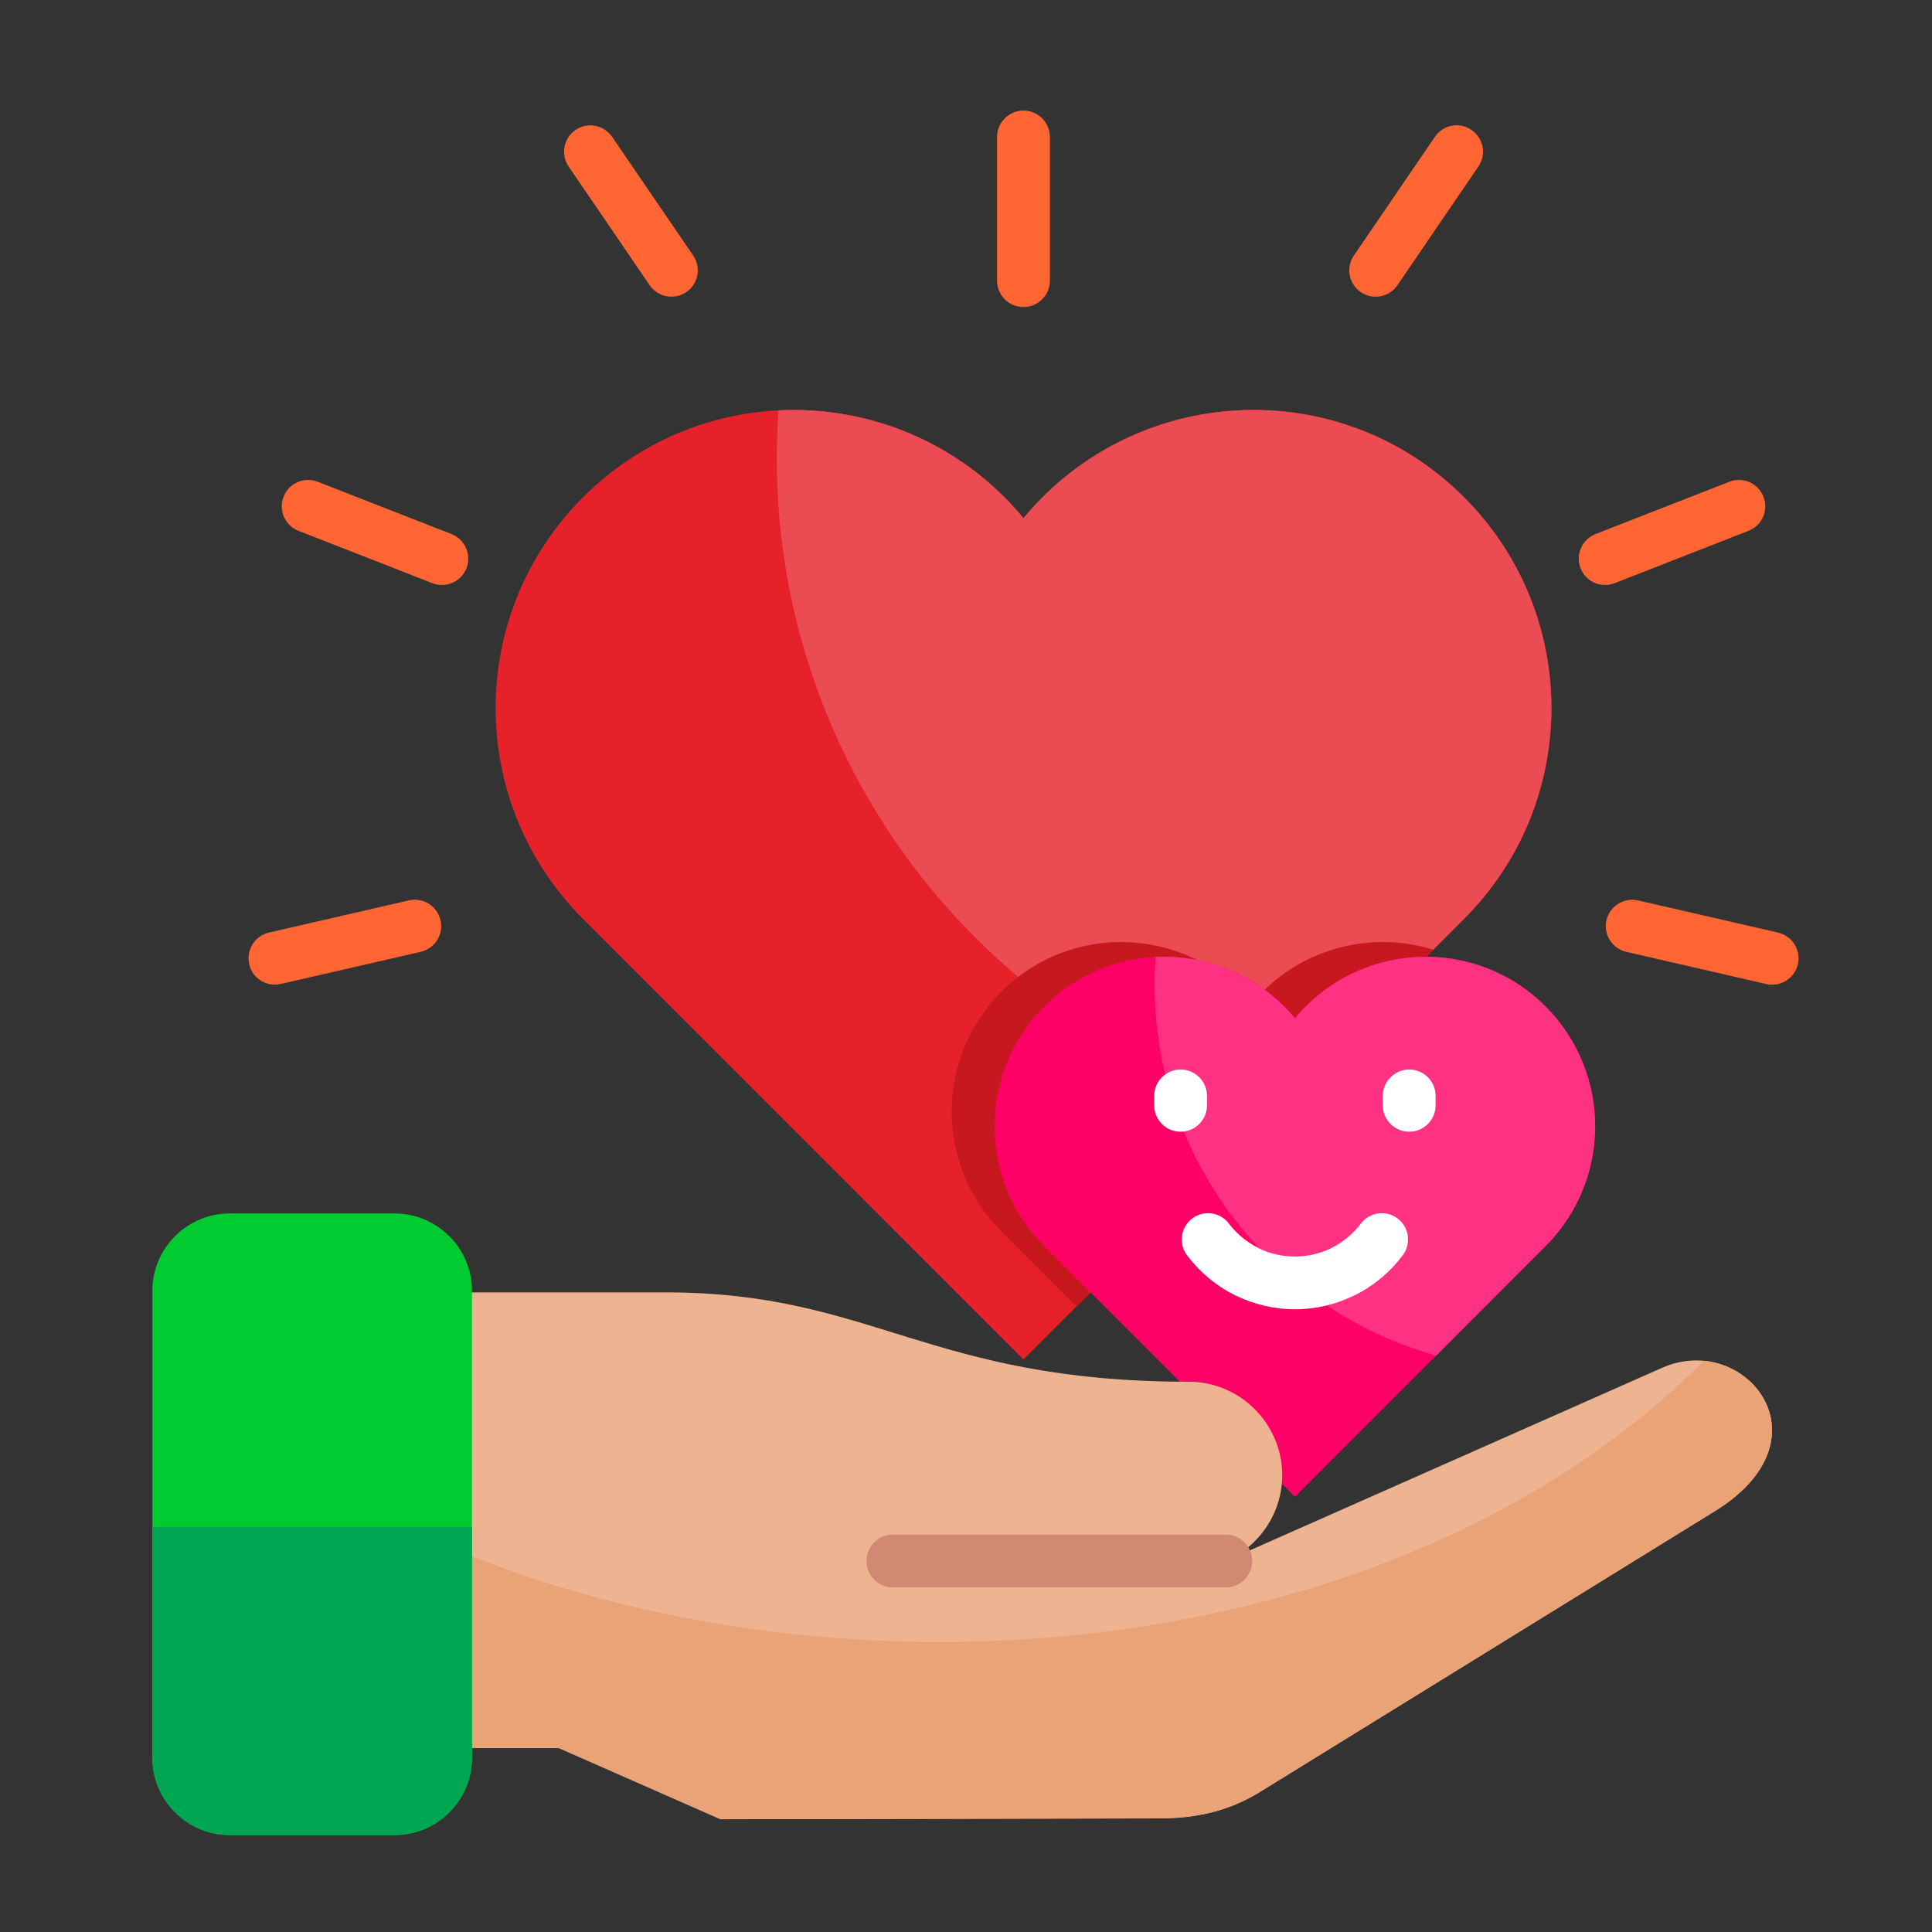 <svg id="Layer_1" enable-background="new 0 0 512 512" viewBox="0 0 512 512" xmlns="http://www.w3.org/2000/svg"><rect x="0" y="0" width="512" height="512" fill="#333333" stroke="none"/><path clip-rule="evenodd" d="m271.23 360.27-116.73-116.75c-30.87-30.87-30.87-80.87 0-111.74 33.02-33.02 87.05-30.27 116.73 5.53 29.71-35.8 83.74-38.55 116.76-5.53 30.87 30.87 30.87 80.87 0 111.74z" fill="#e6212a" fill-rule="evenodd"/><path clip-rule="evenodd" d="m206.32 108.73c23.95-1.19 48.27 8.5 64.91 28.57 29.71-35.8 83.74-38.55 116.76-5.53 30.87 30.87 30.87 80.87 0 111.74l-50.94 50.94c-75.69-21.12-131.19-90.57-131.19-173 .01-4.27.18-8.5.46-12.72z" fill="#eb4b52" fill-rule="evenodd"/><path d="m108.38 238.61c3.77-.85 7.51 1.5 8.36 5.27.88 3.74-1.47 7.48-5.24 8.36l-37.11 8.53c-3.74.85-7.51-1.5-8.36-5.24-.85-3.77 1.5-7.51 5.24-8.39zm169.85-164.24c0 3.88-3.12 7-7 7-3.86 0-7-3.12-7-7v-38.07c0-3.85 3.15-7 7-7 3.88 0 7 3.15 7 7zm152.76 177.88c-3.77-.88-6.12-4.62-5.27-8.36.88-3.77 4.62-6.12 8.39-5.27l37.11 8.53c3.74.88 6.09 4.62 5.24 8.39-.88 3.74-4.62 6.09-8.36 5.24zm-3.06-97.71c-3.6 1.42-7.65-.37-9.07-3.94-1.39-3.6.37-7.65 3.97-9.07l35.46-13.86c3.6-1.42 7.65.37 9.04 3.97 1.42 3.6-.37 7.65-3.97 9.04zm-57.6-78.95c-2.18 3.17-6.52 4-9.72 1.81-3.17-2.15-4-6.52-1.81-9.69l21.46-31.44c2.15-3.2 6.52-4.03 9.69-1.84 3.2 2.18 4.03 6.52 1.84 9.69zm-250.67 65.94c3.57 1.42 5.36 5.47 3.97 9.07-1.42 3.57-5.47 5.36-9.07 3.94l-35.43-13.86c-3.6-1.39-5.39-5.44-3.97-9.04 1.39-3.6 5.44-5.39 9.04-3.97zm64.04-73.82c2.18 3.17 1.36 7.54-1.81 9.69-3.2 2.18-7.54 1.36-9.72-1.81l-21.47-31.46c-2.18-3.17-1.36-7.51 1.84-9.69 3.17-2.18 7.51-1.36 9.69 1.84z" fill="#f63"/><g clip-rule="evenodd" fill-rule="evenodd"><path d="m379.83 251.68-94.56 94.59-19.9-19.9c-17.55-17.55-17.55-46.01 0-63.55 18.77-18.79 49.49-17.23 66.39 3.12 12.1-14.54 31.26-19.5 48.07-14.26z" fill="#c8181f"/><path d="m343.18 396.67-66.42-66.42c-17.55-17.55-17.55-46.01 0-63.55 18.77-18.77 49.49-17.21 66.42 3.15 16.89-20.35 47.62-21.91 66.39-3.15 17.55 17.55 17.55 46.01 0 63.55z" fill="#f06"/><path d="m306.24 253.61c13.63-.68 27.44 4.82 36.94 16.24 16.89-20.35 47.62-21.91 66.39-3.15 17.55 17.55 17.55 46.01 0 63.55l-28.97 29c-43.03-12.05-74.61-51.53-74.61-98.42 0-2.43.08-4.84.25-7.22z" fill="#ff3183"/></g><path d="m305.87 290.43c0-3.85 3.12-7 7-7 3.86 0 7 3.15 7 7v2.49c0 3.85-3.15 7-7 7-3.88 0-7-3.15-7-7zm8.7 42.24c-2.32-3.09-1.7-7.46 1.39-9.78 3.09-2.3 7.46-1.67 9.75 1.42 2.04 2.69 4.71 4.88 7.71 6.38.14.08.28.17.45.26 2.83 1.33 5.98 2.04 9.3 2.04 3.46 0 6.77-.79 9.72-2.27h.03l-.03-.03c3.03-1.5 5.67-3.69 7.71-6.38 2.3-3.09 6.66-3.71 9.75-1.42 3.09 2.32 3.71 6.69 1.39 9.78-3.4 4.51-7.74 8.11-12.61 10.54v-.03c-4.93 2.47-10.4 3.8-15.96 3.8-5.39 0-10.63-1.25-15.42-3.52-.2-.08-.37-.17-.57-.25-4.87-2.44-9.2-6.04-12.61-10.54zm51.88-42.24c0-3.85 3.15-7 7-7 3.88 0 7 3.15 7 7v2.49c0 3.85-3.12 7-7 7-3.86 0-7-3.15-7-7z" fill="#fff"/><path clip-rule="evenodd" d="m324.86 413.68 115.6-51.19c21.8-9.67 45.24 18.68 14.03 37.96l-120.44 74.35c-8.42 5.16-16.92 7.09-26.79 7.09l-116.31.23-42.8-18.85h-91.78v-120.77h120.22c54.51 0 69.65 23.67 138.44 23.67 13.63 0 24.77 11.17 24.77 24.77 0 10.15-6.18 18.91-14.94 22.74z" fill="#eeb491" fill-rule="evenodd"/><path clip-rule="evenodd" d="m190.96 482.11-42.8-18.85h-40.88l.91-35.21c-3.86-8.05-6.32-15.31-.91-23.39 104.26 50.06 259.77 40.48 344.27-44.02v-.03c16.61 1.56 28.57 22.9 4.28 38.98l-1.33.85-121.24 74.81c-8.02 4.85-16.81 6.63-25.99 6.63z" fill="#eaa377" fill-rule="evenodd"/><path d="m324.86 406.68c3.86 0 7 3.15 7 7s-3.15 7-7 7h-88.24c-3.88 0-7-3.15-7-7s3.12-7 7-7z" fill="#d08a73"/><path clip-rule="evenodd" d="m60.85 321.58h43.74c11.28 0 20.49 9.21 20.49 20.47v123.79c0 11.25-9.21 20.47-20.49 20.47h-43.74c-11.25 0-20.47-9.21-20.47-20.47v-123.79c0-11.26 9.21-20.47 20.47-20.47z" fill="#00cb31" fill-rule="evenodd"/><path clip-rule="evenodd" d="m125.08 404.67v61.17c0 11.25-9.21 20.47-20.49 20.47h-43.74c-11.25 0-20.47-9.21-20.47-20.47v-61.17z" fill="#00a652" fill-rule="evenodd"/></svg>